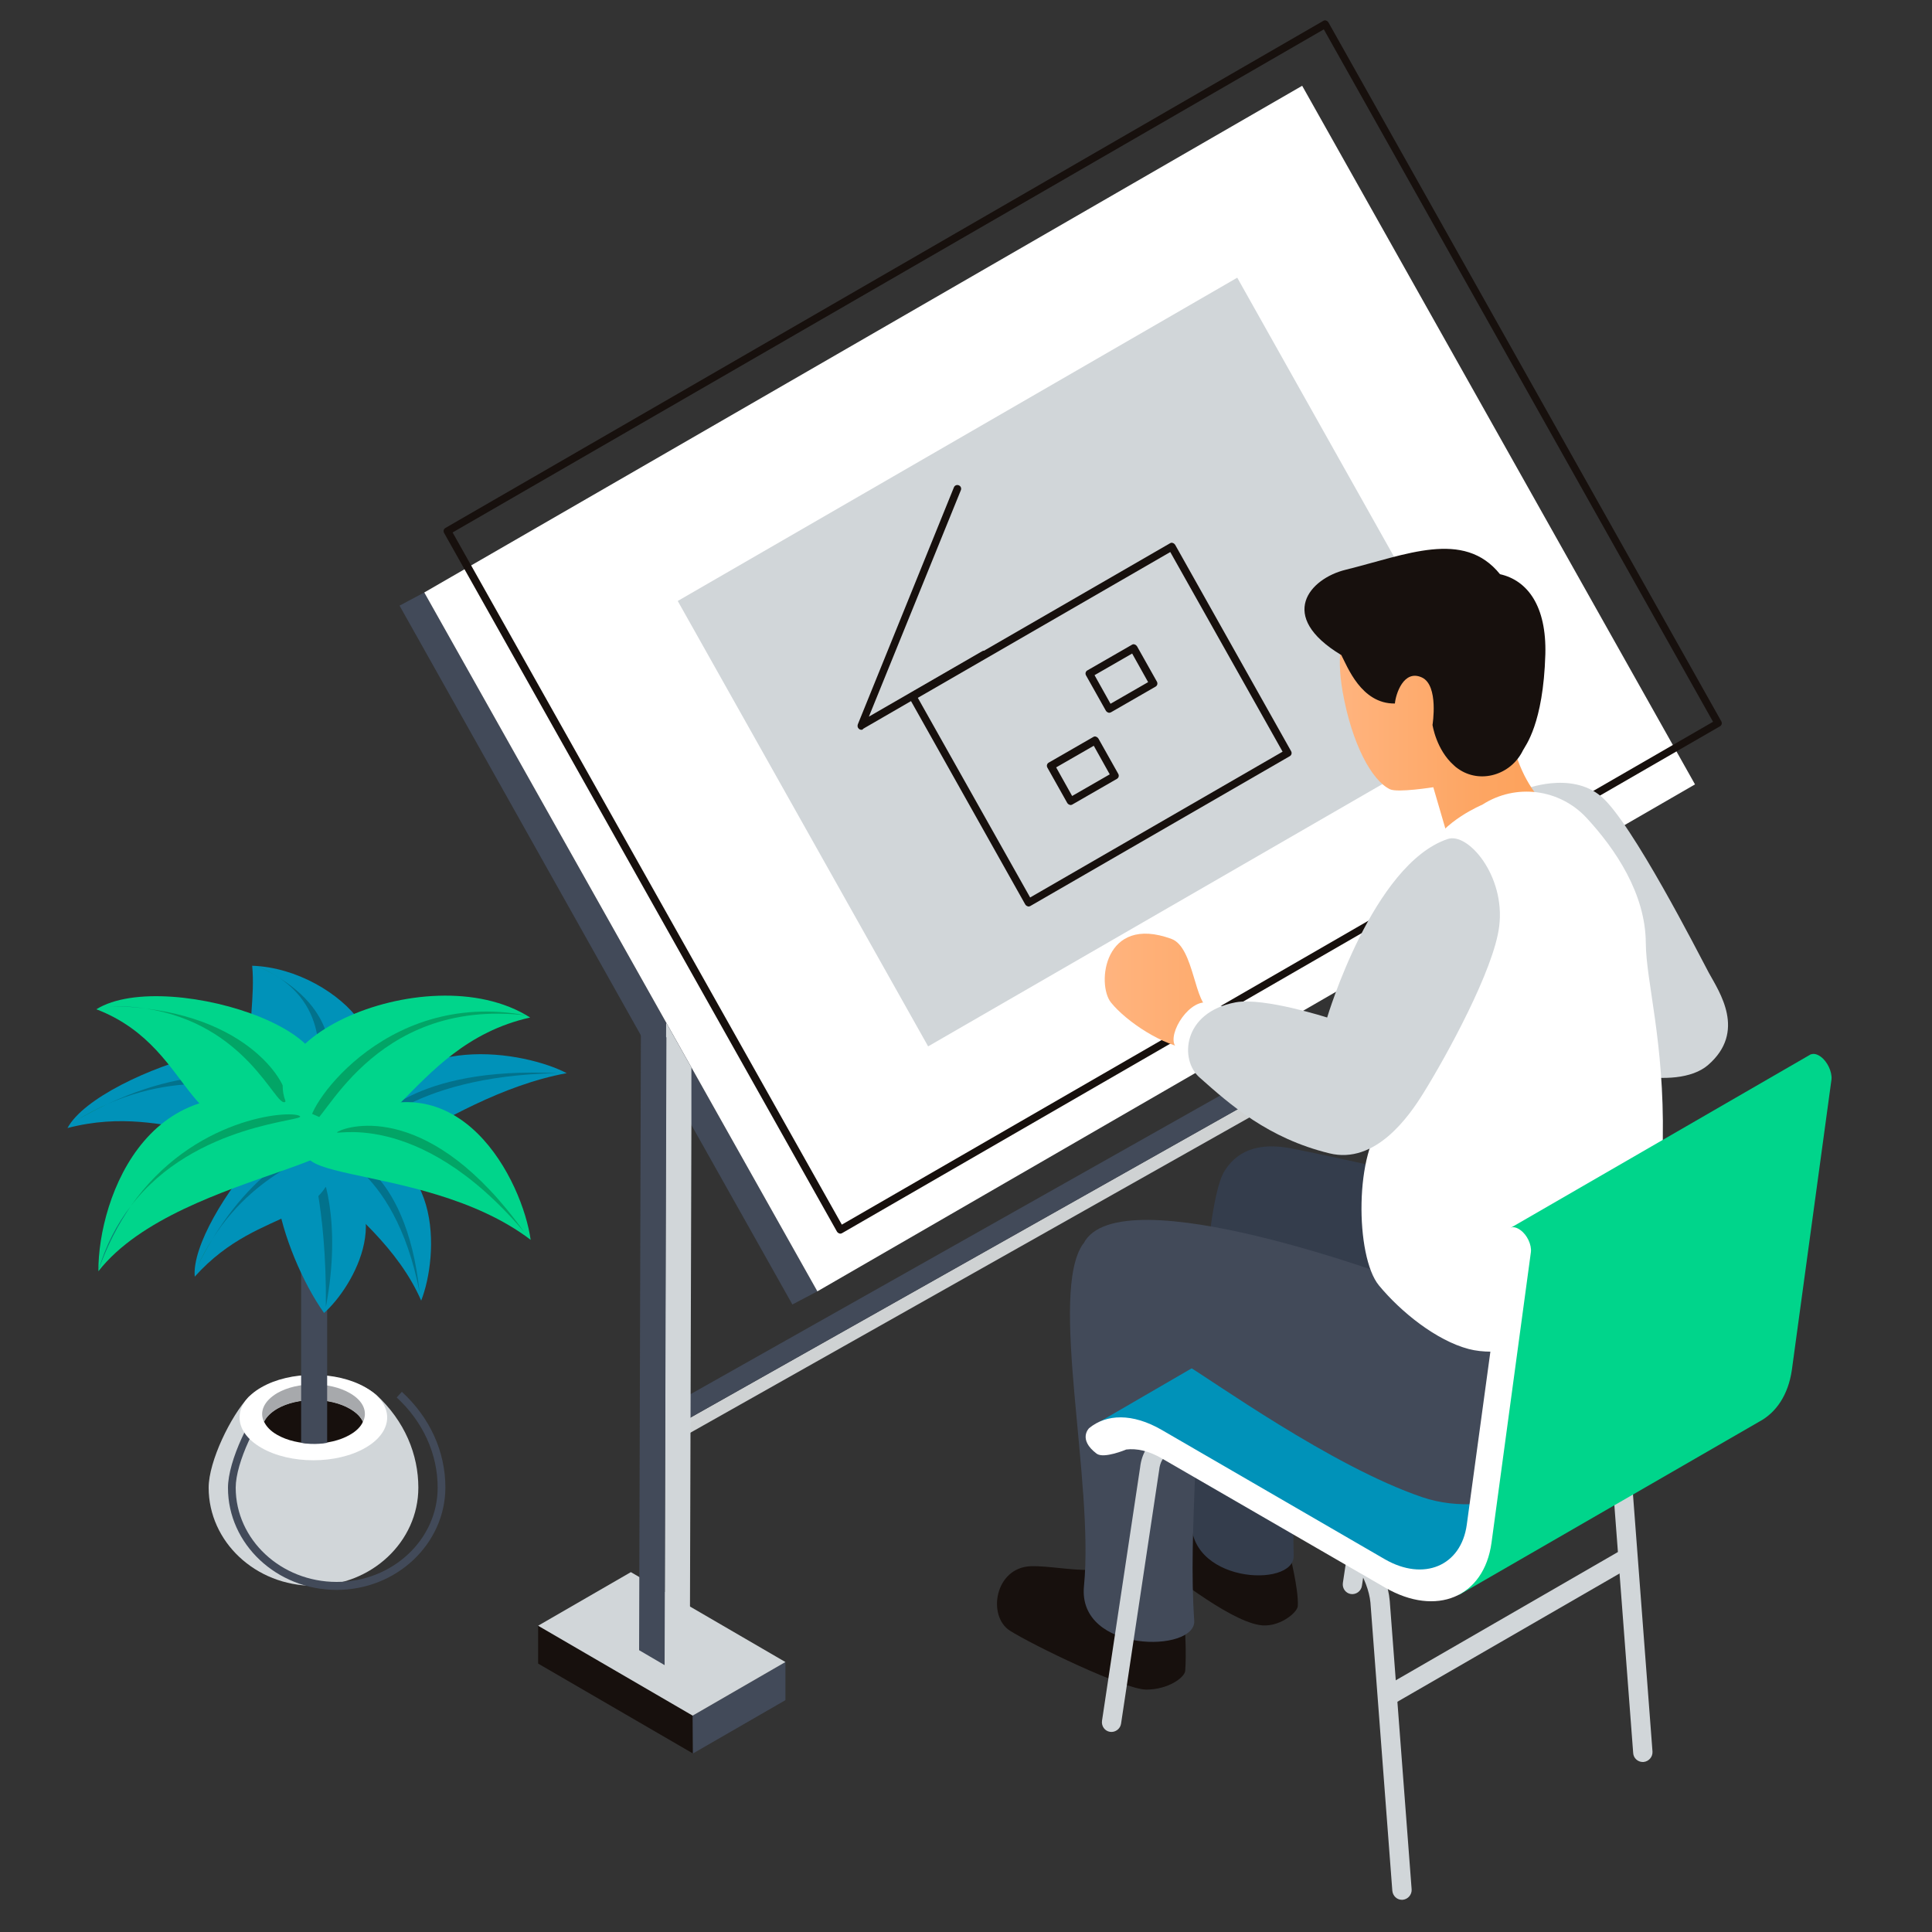 <?xml version="1.0" encoding="utf-8"?>
<!-- Generator: Adobe Illustrator 23.1.1, SVG Export Plug-In . SVG Version: 6.00 Build 0)  -->
<svg version="1.1" id="Layer_1" xmlns="http://www.w3.org/2000/svg" xmlns:xlink="http://www.w3.org/1999/xlink" x="0px" y="0px"
	 viewBox="0 0 75 75" style="enable-background:new 0 0 75 75;" xml:space="preserve">
<rect x="0" y="0" width="75" height="75" fill="#333333" stroke="none"/>
<style type="text/css">
	.st0{enable-background:new    ;}
	.st1{fill:#D1D6D9;}
	.st2{fill:#424A59;}
	.st3{fill:#17100D;}
	.st4{fill:#CFD2D3;}
	.st5{fill:#FFFFFF;}
	.st6{fill:#343D4C;}
	.st7{fill:#0092B9;}
	.st8{fill:url(#SVGID_1_);}
	.st9{fill:url(#SVGID_2_);}
	.st10{fill:#00D58B;}
	.st11{fill:#A7A9AC;}
	.st12{fill:#0A8074;}
	.st13{fill:#02728C;}
	.st14{fill:#02A566;}
	.st15{fill:#04B772;}
	.st16{fill:url(#SVGID_3_);}
	.st17{fill:url(#SVGID_4_);}
	.st18{fill:url(#SVGID_5_);}
	.st19{fill:url(#SVGID_6_);}
	.st20{fill:#EDEDED;}
	.st21{fill:#18B2D6;}
	.st22{fill:#545F70;}
	.st23{fill:url(#SVGID_7_);}
	.st24{fill:url(#SVGID_8_);}
	.st25{fill:url(#SVGID_9_);}
	.st26{fill:url(#SVGID_10_);}
	.st27{fill:url(#SVGID_11_);}
	.st28{fill:url(#SVGID_12_);}
	.st29{fill:#262626;}
	.st30{fill:#027E9B;}
	.st31{fill:#147AAD;}
	.st32{fill:#B3CECC;}
	.st33{fill:#F9E4BB;}
</style>
<g class="st0">
	<g>
		<polygon class="st1" points="55.18,25.04 55.18,27.26 55.12,47.66 54.14,48.23 54.2,25.51 54.2,23.29 		"/>
	</g>
	<g>
		<polygon class="st2" points="54.21,23.86 54.14,48.23 53.15,47.66 53.22,23.29 		"/>
	</g>
</g>
<g>
	<g>
		<polygon class="st2" points="31.73,50.13 30.76,50.64 26.84,43.67 25.85,41.92 15.51,23.51 16.47,23 25.86,39.7 26.84,41.44 		"/>
	</g>
</g>
<g>
	<g class="st0">
		<g>
			<g>
				<polygon class="st3" points="20.89,63.11 20.89,64.58 26.9,68.07 26.89,66.6 				"/>
			</g>
		</g>
		<g>
			<g>
				<polygon class="st2" points="26.89,66.6 26.9,68.07 30.49,66 30.49,64.52 				"/>
			</g>
		</g>
		<g>
			<g>
				<polygon class="st1" points="20.89,63.11 26.89,66.6 30.49,64.52 24.49,61.03 				"/>
			</g>
		</g>
	</g>
</g>
<g>
	<g class="st0">
		<g>
			<g>
				<polygon class="st4" points="54.22,39.58 54.23,40.15 26.53,55.77 26.52,55.19 				"/>
			</g>
		</g>
		<g>
			<g>
				<polygon class="st4" points="26.52,55.19 26.53,55.77 25.88,55.22 25.87,54.65 				"/>
			</g>
		</g>
		<g>
			<g>
				<polygon class="st2" points="25.87,54.65 53.34,39.16 53.99,39.71 26.52,55.19 				"/>
			</g>
		</g>
	</g>
</g>
<g>
	<g>
		<polygon class="st5" points="16.47,23 31.73,50.13 65.8,30.45 50.55,3.33 		"/>
	</g>
</g>
<g>
	<g>
		<g>
			<path class="st3" d="M32.62,47.89c-0.01,0-0.03,0-0.04-0.01c-0.04-0.01-0.07-0.04-0.09-0.07L17.24,20.69
				c-0.04-0.07-0.02-0.16,0.06-0.2L51.37,0.81c0.03-0.02,0.08-0.03,0.11-0.01c0.04,0.01,0.07,0.04,0.09,0.07l15.25,27.13
				c0.04,0.07,0.02,0.16-0.06,0.2L32.69,47.87C32.67,47.88,32.65,47.89,32.62,47.89z M17.57,20.67l15.11,26.87l33.82-19.52
				L51.39,1.14L17.57,20.67z"/>
		</g>
	</g>
</g>
<g>
	<g>
		<polygon class="st1" points="26.31,23.33 36.03,40.62 57.75,28.08 48.03,10.78 		"/>
	</g>
</g>
<g class="st0">
	<g>
		<polygon class="st1" points="26.84,41.44 26.84,43.67 26.78,64.06 25.8,64.64 25.85,41.92 25.86,39.7 		"/>
	</g>
	<g>
		<polygon class="st2" points="25.87,40.27 25.8,64.64 24.81,64.06 24.88,39.7 		"/>
	</g>
</g>
<g>
	<path class="st3" d="M46.72,58.54c-0.67,0.03-1.56-0.5-2.34-0.25c-1.33,0.43-0.78,1.43,0.06,2.05c0.87,0.64,3.16,2.51,4.43,2.74
		c0.75,0.14,1.49-0.47,1.51-0.73c0.04-0.66-0.33-2.08-0.33-2.08S47.39,58.51,46.72,58.54z"/>
	<path class="st6" d="M46.04,49.63c0.12,3.03,0.62,5.35,0.22,9.21c-0.28,2.62,3.98,2.83,3.96,1.56c-0.08-3.62,0.2-7.8-0.22-9.93
		L46.04,49.63z"/>
	<path class="st3" d="M42.31,60.94c-0.67,0.03-1.65-0.16-2.29-0.14c-1.4,0.05-1.7,1.93-0.82,2.5c0.88,0.56,4.45,2.29,5.3,2.29
		c0.85,0,1.49-0.47,1.51-0.73C46.06,64.2,46,63.23,46,63.23S42.98,60.9,42.31,60.94z"/>
	<path class="st2" d="M42.05,48.28c-1.35,1.89,0.43,9.25,0.03,13.29c-0.26,2.62,4.37,2.6,4.28,1.34c-0.25-3.57,0.34-7.7-0.07-9.83
		c0.15-0.3,0.09-0.92,0.09-0.92l-1.95-3.76C44.44,48.4,42.72,48.17,42.05,48.28z"/>
	<path class="st1" d="M61.39,53.73l-5.48-3.16c-0.54-0.31-1.1-0.36-1.55-0.13c-0.42,0.21-0.69,0.63-0.75,1.17l-1.48,9.84
		c-0.03,0.21,0.11,0.4,0.31,0.43c0.2,0.03,0.4-0.11,0.43-0.32l1.48-9.85c0.03-0.29,0.15-0.5,0.34-0.6c0.21-0.11,0.52-0.07,0.83,0.11
		l5.48,3.16c0.75,0.43,1.46,1.57,1.55,2.48l0.85,11.19c0.01,0.2,0.18,0.35,0.37,0.35c0.01,0,0.02,0,0.03,0
		c0.21-0.02,0.36-0.2,0.35-0.4l-0.85-11.2C63.2,55.63,62.35,54.28,61.39,53.73z"/>
	<path class="st1" d="M52.04,59.07l-5.48-3.16c-0.54-0.31-1.1-0.36-1.55-0.13c-0.42,0.21-0.69,0.64-0.75,1.18l-1.48,9.84
		c-0.03,0.21,0.11,0.4,0.31,0.43c0.2,0.03,0.4-0.11,0.43-0.32l1.48-9.85c0.03-0.29,0.15-0.5,0.34-0.6c0.21-0.11,0.52-0.07,0.83,0.11
		l5.48,3.16c0.75,0.43,1.46,1.57,1.55,2.48l0.85,11.19c0.02,0.2,0.18,0.35,0.37,0.35c0.01,0,0.02,0,0.03,0
		c0.21-0.02,0.36-0.2,0.35-0.4l-0.85-11.2C53.85,60.97,53,59.62,52.04,59.07z"/>
	<path class="st7" d="M54.15,48.54l-11.58,6.72l5.46,2.74c0,0,6.14,3.52,6.51,3.65c1.78,0.68,10.88-6.73,10.88-6.73V53.8l-8.65-5.02
		C55.74,48.19,54.82,48.14,54.15,48.54z"/>
	<path class="st1" d="M62.98,60.15l-9.3,5.37c-0.18,0.1-0.24,0.34-0.14,0.51c0.07,0.12,0.2,0.19,0.33,0.19
		c0.07,0,0.13-0.02,0.19-0.05l9.3-5.37c0.18-0.1,0.24-0.33,0.14-0.52C63.38,60.1,63.15,60.05,62.98,60.15z"/>
	<path class="st6" d="M46.83,49.18c0,0,0.22-2.96,0.71-3.73c0.58-0.92,1.53-1.06,2.53-0.88c1,0.18,5.83,1.26,5.83,1.26l0.73,5.31
		L46.83,49.18z"/>
	<path class="st2" d="M54.61,49.77c0,0-11.18-4.23-12.55-1.49l3.93,4.67c0.98,0.57,5.69,3.97,9.22,5.17
		c2.81,0.95,5.82-0.81,6.81-1.46c4.36-2.34,3.12-7.08,3.12-7.08l-4.38-0.39L54.61,49.77z"/>
	<g>
		<path class="st1" d="M62.16,30.92c1.19,1.01,3.79,6.12,4.18,6.85c0.4,0.73,1.47,2.28-0.04,3.58c-1.24,1.06-4.52,0.21-5.01-0.63
			c-0.62-1.06-0.6-5.8-0.6-5.8l-1.53-4.27C59.15,30.65,60.97,29.91,62.16,30.92z"/>
		<g>
			<linearGradient id="SVGID_1_" gradientUnits="userSpaceOnUse" x1="52.016" y1="27.711" x2="59.849" y2="27.711">
				<stop  offset="0" style="stop-color:#FFB47F"/>
				<stop  offset="0.076" style="stop-color:#FFB27B"/>
				<stop  offset="0.646" style="stop-color:#FDA664"/>
				<stop  offset="1" style="stop-color:#FDA25B"/>
			</linearGradient>
			<path class="st8" d="M53.4,23.53c0.75-0.97,2.66-1.34,4,0.1c0.74,0.8,0.9,3.51,1.35,5.32c0.37,1.45,1.1,2.13,1.1,2.13
				s0,0-1.07,0.89c-1.07,0.89-2.5,0.78-2.5,0.78l-0.64-2.19c0,0-1.38,0.22-1.68,0.08c-0.71-0.34-1.48-1.76-1.84-3.79
				C51.6,23.82,53.12,23.88,53.4,23.53z"/>
			<path class="st5" d="M54.1,38.55c-0.76-1.61,0.94-4.55,1.42-5.61c0.48-1.06,2.02-1.7,2.02-1.7l0,0c1.3-0.84,3-0.62,4.05,0.51
				c1.12,1.21,2.29,2.94,2.3,4.86c0.01,1.5,0.72,3.82,0.66,7.6c-0.04,2.55,1.44,4.12,0.37,5.24c-1.63,1.7-5.8,3.47-7.9,2.92
				c-1.26-0.33-2.64-1.44-3.49-2.47c-0.93-1.13-0.95-5.27,0.24-6.4C53.91,43.5,55.66,41.85,54.1,38.55z"/>
			<linearGradient id="SVGID_2_" gradientUnits="userSpaceOnUse" x1="42.884" y1="39.588" x2="52.929" y2="39.588">
				<stop  offset="0" style="stop-color:#FFB47F"/>
				<stop  offset="0.076" style="stop-color:#FFB27B"/>
				<stop  offset="0.646" style="stop-color:#FDA664"/>
				<stop  offset="1" style="stop-color:#FDA25B"/>
			</linearGradient>
			<path class="st9" d="M45.48,36.45c0.89,0.33,0.88,2.62,1.52,2.72c2.03,0.29,3.93,0.76,4.86,1.01c0.34,0.92,0.69,1.83,1.07,2.74
				c-1.87,0.21-5.67-2.06-6.67-2.18c-1.12-0.13-2.54-1.09-3.13-1.82C42.56,38.22,42.85,35.48,45.48,36.45z"/>
			<path class="st5" d="M46.98,38.94c0.24,0.08,0.99,0.23,0.99,0.23l-0.66,2.36c0,0-1.37-0.47-1.69-0.93
				C45.31,40.13,46.2,38.69,46.98,38.94z"/>
			<path class="st1" d="M47.97,38.91c1.09-0.2,3.55,0.59,3.55,0.59s1.77-5.95,4.68-6.93c0.79-0.27,2.24,1.43,2,3.38
				c-0.2,1.68-2.05,5.05-2.96,6.51c-0.53,0.85-1.84,2.76-3.64,2.31c-2.37-0.58-3.85-1.89-5.03-2.94
				C45.79,41.16,45.89,39.3,47.97,38.91z"/>
			<path class="st3" d="M52.23,22.12c2.35-0.58,4.59-1.58,6,0.17c1.07,0.24,1.81,1.24,1.76,3.11c-0.08,2.71-0.78,3.55-0.87,3.73
				c-0.46,0.95-1.66,1.32-2.52,0.71c-0.06-0.04-0.11-0.08-0.16-0.13c-0.69-0.61-0.83-1.57-0.83-1.57s0.25-1.53-0.41-1.84
				c-0.71-0.33-1.02,0.65-1.05,1.01c-1.31,0.02-1.85-1.45-2.08-1.88C49.55,23.91,50.85,22.46,52.23,22.12z"/>
		</g>
	</g>
	<path class="st10" d="M70.68,41.02c-0.14-0.1-0.27-0.13-0.37-0.09v-0.01l-11.66,6.74l-0.69,8.27l-1.33,5.99l11.66-6.73
		c0.66-0.35,1.13-1.04,1.27-2.01l1.54-11.29C71.12,41.6,70.94,41.21,70.68,41.02z"/>
	<path class="st5" d="M59.02,47.75c-0.26-0.19-0.5-0.13-0.54,0.15l-1.54,11.29c-0.22,1.6-1.67,2.21-3.18,1.34l-8.66-5.02
		c-1.14-0.66-2.15-0.62-2.82-0.07c0,0-0.45,0.43,0.29,0.99c0.28,0.21,1.15-0.16,1.15-0.16c0.41-0.05,0.88,0.05,1.39,0.35l8.66,5.01
		c1.99,1.15,3.84,0.37,4.13-1.74l1.53-11.29C59.46,48.33,59.29,47.94,59.02,47.75z"/>
</g>
<g>
	<g>
		<path class="st1" d="M12.17,53.44c-1.21,0.18-1.78,0.27-2.51,0.78c-0.7,0.74-1.56,2.51-1.56,3.53c0,2.1,1.82,3.81,4.07,3.81
			c2.25,0,4.07-1.71,4.07-3.81c0-1.28-0.52-2.58-1.64-3.61C13.93,53.6,13.05,53.44,12.17,53.44z"/>
		<g>
			<path class="st2" d="M13.07,61.72c-2.33,0-4.22-1.78-4.22-3.96c0-1.06,0.88-2.86,1.6-3.63l0.22,0.2
				c-0.69,0.73-1.52,2.45-1.52,3.42c0,2.02,1.76,3.66,3.92,3.66c2.16,0,3.92-1.64,3.92-3.66c0-1.31-0.57-2.56-1.59-3.5l0.2-0.22
				c1.09,1,1.69,2.32,1.69,3.72C17.28,59.94,15.39,61.72,13.07,61.72z"/>
		</g>
		<path class="st5" d="M14.19,53.86c-1.12-0.65-2.93-0.65-4.05,0c-1.12,0.64-1.12,1.69,0,2.34c1.12,0.65,2.93,0.65,4.05,0
			C15.31,55.55,15.31,54.5,14.19,53.86z"/>
		<path class="st3" d="M13.58,54.68c-0.78-0.45-2.04-0.45-2.82,0c-0.25,0.15-0.43,0.32-0.51,0.51c0.09,0.19,0.26,0.37,0.51,0.51
			c0.78,0.45,2.04,0.45,2.82,0c0.25-0.14,0.43-0.32,0.51-0.51C14.01,55.01,13.84,54.83,13.58,54.68z"/>
		<path class="st11" d="M13.58,54.08c-0.78-0.45-2.04-0.45-2.82,0c-0.52,0.31-0.7,0.73-0.51,1.12c0.09-0.19,0.26-0.36,0.51-0.51
			c0.78-0.45,2.04-0.45,2.82,0c0.26,0.15,0.43,0.32,0.51,0.51C14.28,54.81,14.11,54.38,13.58,54.08z"/>
	</g>
	<g>
		<g>
			<path class="st7" d="M2.62,43.79c4.24-1.1,6.29,1.78,8.27-1.56C12.85,38.9,3.84,41.51,2.62,43.79z"/>
			<path class="st12" d="M4.19,42.85c-0.41,0.18-0.83,0.4-1.25,0.66C3.37,43.26,3.79,43.04,4.19,42.85z"/>
			<path class="st13" d="M4.19,42.85c3.49-1.53,6.26-0.28,6.42-0.57C10.78,41.98,8.12,41.01,4.19,42.85z"/>
		</g>
		<g>
			<path class="st7" d="M9.79,37.49c0.23,2.44-1.18,4.75,2.76,4.43C16.49,41.59,13.27,37.61,9.79,37.49z"/>
			<path class="st13" d="M10.83,37.95c2.2,1.48,1.3,3.84,1.65,3.82C12.82,41.73,13.42,39.56,10.83,37.95z"/>
			<path class="st12" d="M10.83,37.95c-0.25-0.16-0.53-0.32-0.86-0.45C10.29,37.64,10.58,37.79,10.83,37.95z"/>
		</g>
		<g>
			<path class="st7" d="M14.16,43.62c-1.51,3.69,2.81-1.04,7.84-1.96C20.42,40.83,15.69,39.94,14.16,43.62z"/>
			<path class="st13" d="M14.29,43.9c-0.15,0.36,1.42-2.13,7.35-2.24C16.04,41.39,14.44,43.55,14.29,43.9z"/>
		</g>
		<path class="st2" d="M12.2,47.62c-0.28,0-0.51,0.23-0.51,0.51v7.88c0.52,0.1,1.01,0,1.01,0v-7.88
			C12.7,47.85,12.48,47.62,12.2,47.62z"/>
		<g>
			<path class="st7" d="M12.53,45.08c-3.1-1.65-1.62,3.55,0.05,5.89C13.71,49.97,15.61,46.73,12.53,45.08z"/>
			<path class="st13" d="M12.23,45.13c-0.3-0.17,0.46,1.49,0.42,5.6C13.28,47.45,12.53,45.29,12.23,45.13z"/>
		</g>
		<g>
			<path class="st7" d="M13.06,44.38c-4.2,0.04,1.54,2.06,3.29,6.11C17.02,48.79,17.28,44.34,13.06,44.38z"/>
			<path class="st13" d="M12.78,44.59c-0.42,0,2.52,0.44,3.51,5.59C15.76,45.19,13.18,44.58,12.78,44.59z"/>
		</g>
		<g>
			<path class="st7" d="M7.56,49.56c2.63-2.94,5.62-1.82,5.43-5.28C12.81,40.78,7.35,47.23,7.56,49.56z"/>
			<path class="st12" d="M8.25,48.09c-0.21,0.33-0.41,0.69-0.59,1.08C7.85,48.79,8.05,48.43,8.25,48.09z"/>
			<path class="st13" d="M8.25,48.09c1.86-2.91,4.58-3.37,4.57-3.67C12.79,44.12,10.3,44.73,8.25,48.09z"/>
		</g>
		<g>
			<path class="st10" d="M3.74,39.18c4.11,1.57,3.36,6.15,7.56,3.74C15.48,40.5,6.52,37.45,3.74,39.18z"/>
			<path class="st12" d="M5.64,39.15c-0.44-0.07-0.91-0.1-1.42-0.09C4.73,39.06,5.2,39.09,5.64,39.15z"/>
			<path class="st14" d="M5.64,39.15c3.94,0.59,5.05,3.83,5.42,3.63C11.43,42.56,10.16,39.69,5.64,39.15z"/>
		</g>
		<g>
			<path class="st10" d="M11.84,43.74c3.14,2.06,3.85-3.15,8.74-4.24C16.55,36.93,8.29,40.73,11.84,43.74z"/>
			<path class="st14" d="M12.08,43.6c0.42,0.24,2.3-4.9,8.37-4.18C14.77,38.34,11.67,43.36,12.08,43.6z"/>
		</g>
		<g>
			<path class="st10" d="M11.91,43.16c-6.06-2.35-8.11,3.34-8.09,6.19C7.02,45.26,16.93,45.11,11.91,43.16z"/>
			<path class="st14" d="M5.07,46.83c2.5-3.28,6.94-3.3,6.56-3.51C11.26,43.09,7.49,43.36,5.07,46.83z"/>
			<path class="st12" d="M5.07,46.83c-0.53,0.69-0.97,1.52-1.26,2.52C4.15,48.36,4.59,47.53,5.07,46.83z"/>
		</g>
		<g>
			<path class="st10" d="M13.31,43.53c-4.55,2.62,2.93,1.29,7.29,4.6C20.29,45.89,17.85,40.9,13.31,43.53z"/>
			<path class="st14" d="M13.12,43.93c-0.44,0.26,3.02-1.07,7.23,3.9C16.72,42.76,13.56,43.68,13.12,43.93z"/>
		</g>
	</g>
</g>
<g>
	<g>
		<g>
			<g>
				<path class="st3" d="M39.93,35.19c-0.01,0-0.03,0-0.04-0.01c-0.04-0.01-0.07-0.04-0.09-0.07l-4.5-8.01
					c-0.04-0.07-0.02-0.16,0.06-0.2l10.06-5.81c0.03-0.02,0.08-0.03,0.11-0.01c0.04,0.01,0.07,0.04,0.09,0.07l4.5,8.01
					c0.04,0.07,0.02,0.16-0.06,0.2L40,35.17C39.98,35.18,39.96,35.19,39.93,35.19z M35.63,27.09l4.36,7.75l9.8-5.66l-4.36-7.75
					L35.63,27.09z"/>
			</g>
		</g>
	</g>
	<g>
		<g>
			<g>
				<path class="st3" d="M43.06,27.67c-0.01,0-0.03,0-0.04-0.01c-0.04-0.01-0.07-0.04-0.09-0.07l-0.77-1.37
					c-0.04-0.07-0.02-0.16,0.06-0.2l1.72-0.99c0.03-0.02,0.08-0.03,0.11-0.01c0.04,0.01,0.07,0.04,0.09,0.07l0.77,1.37
					c0.04,0.07,0.02,0.16-0.06,0.2l-1.72,0.99C43.11,27.66,43.08,27.67,43.06,27.67z M42.49,26.21l0.62,1.11l1.46-0.84l-0.62-1.11
					L42.49,26.21z"/>
			</g>
		</g>
	</g>
	<g>
		<g>
			<g>
				<path class="st3" d="M41.56,31.25c-0.01,0-0.03,0-0.04-0.01c-0.04-0.01-0.07-0.04-0.09-0.07l-0.77-1.37
					c-0.04-0.07-0.02-0.16,0.06-0.2l1.72-0.99c0.03-0.02,0.08-0.03,0.11-0.01c0.04,0.01,0.07,0.04,0.09,0.07l0.77,1.37
					c0.04,0.07,0.02,0.16-0.06,0.2l-1.72,0.99C41.62,31.24,41.59,31.25,41.56,31.25z M41,29.79l0.62,1.11l1.46-0.84l-0.62-1.11
					L41,29.79z"/>
			</g>
		</g>
	</g>
	<g>
		<path class="st3" d="M33.44,28.33c-0.04,0-0.07-0.01-0.1-0.04c-0.05-0.04-0.06-0.11-0.04-0.17l3.73-9.2
			c0.03-0.08,0.12-0.11,0.19-0.08c0.08,0.03,0.11,0.12,0.08,0.19l-3.57,8.79l4.4-2.54c0.07-0.04,0.16-0.02,0.2,0.05
			c0.04,0.07,0.02,0.16-0.05,0.2l-4.77,2.76C33.49,28.33,33.46,28.33,33.44,28.33z"/>
	</g>
</g>
</svg>
